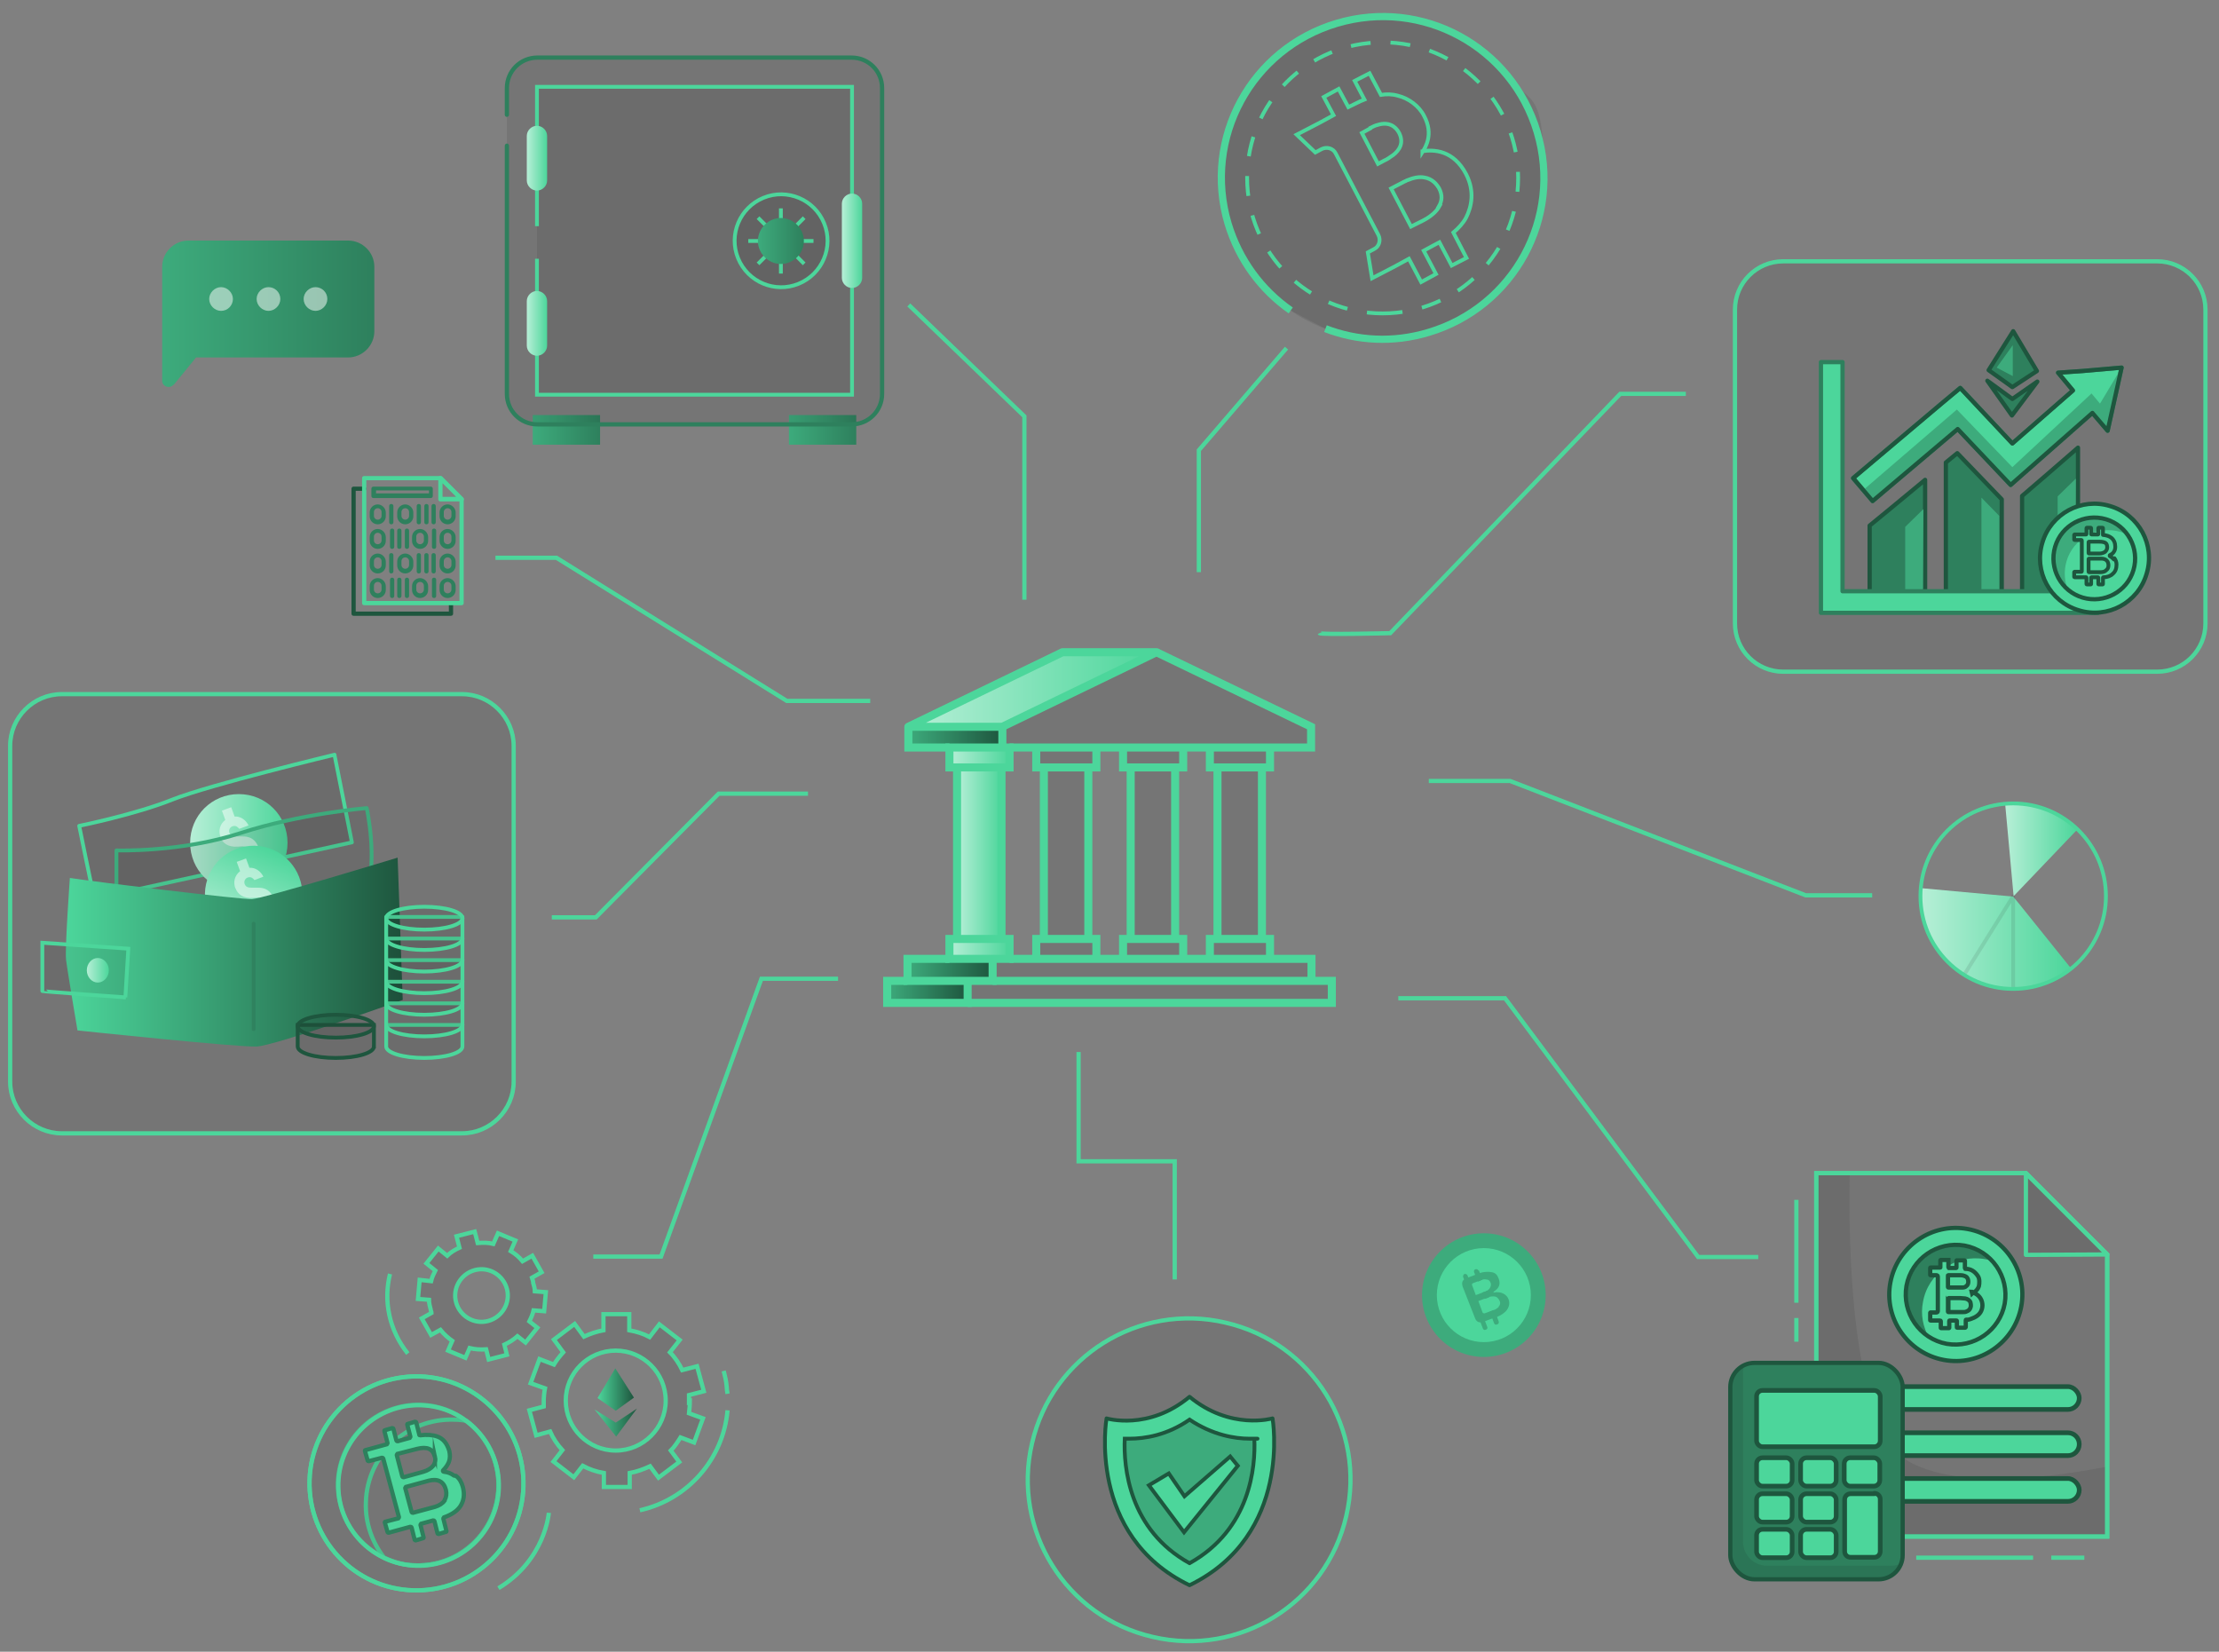 <?xml version="1.0" encoding="UTF-8"?>
<svg id="Warstwa_1" xmlns="http://www.w3.org/2000/svg" xmlns:xlink="http://www.w3.org/1999/xlink" version="1.1" viewBox="0 0 524 390">
  <rect x="0" y="0" width="524" height="390" fill="#808080" stroke="none"/>
  <!-- Generator: Adobe Illustrator 29.7.1, SVG Export Plug-In . SVG Version: 2.1.1 Build 8)  -->
  <defs>
    <style>
      .st0, .st1, .st2, .st3, .st4, .st5, .st6, .st7, .st8, .st9, .st10, .st11 {
        stroke-linejoin: round;
      }

      .st0, .st1, .st12, .st13, .st4, .st14, .st15, .st8, .st10, .st16, .st17 {
        fill: none;
      }

      .st0, .st2, .st3, .st13, .st7, .st18, .st19, .st20, .st21 {
        stroke: #1e563e;
      }

      .st0, .st22, .st13, .st6, .st15, .st7, .st10, .st11, .st18, .st23 {
        stroke-width: 1px;
      }

      .st1 {
        stroke: #00394c;
        stroke-width: .4px;
      }

      .st1, .st4, .st5, .st6, .st8, .st9, .st10 {
        stroke-linecap: round;
      }

      .st2, .st3, .st22, .st24, .st11, .st18, .st19 {
        fill: #4cd69b;
      }

      .st2, .st19, .st21 {
        stroke-width: .9px;
      }

      .st25, .st26, .st8, .st17 {
        fill-rule: evenodd;
      }

      .st25, .st5, .st6, .st27, .st9, .st20, .st28, .st23, .st29 {
        fill-opacity: .1;
      }

      .st25, .st5, .st6, .st27, .st9, .st20, .st28, .st23, .st29, .st30 {
        fill: #1d1d1d;
      }

      .st3 {
        stroke-width: 1.1px;
      }

      .st26 {
        fill: url(#Gradient_bez_nazwy_538);
      }

      .st22, .st12, .st13, .st14, .st15, .st18, .st19, .st16, .st20, .st21, .st17, .st28, .st23, .st29 {
        stroke-miterlimit: 10;
      }

      .st22, .st10, .st11 {
        stroke: #2e805d;
      }

      .st12, .st14, .st5, .st6, .st15, .st8, .st16, .st17, .st28, .st23, .st29 {
        stroke: #4cd69b;
      }

      .st12, .st8, .st17 {
        stroke-width: 1.9px;
      }

      .st4 {
        stroke: #1d1d1d;
        stroke-opacity: .1;
      }

      .st4, .st14, .st5, .st9, .st16, .st20, .st29 {
        stroke-width: .9px;
      }

      .st31, .st7 {
        fill: #2e805d;
      }

      .st9 {
        stroke: #3dab7c;
      }

      .st32, .st21 {
        fill: #3dab7c;
      }

      .st16 {
        stroke-dasharray: 4.7 4.7;
      }

      .st33 {
        fill: url(#Gradient_bez_nazwy_5310);
      }

      .st34 {
        fill: url(#Gradient_bez_nazwy_5311);
      }

      .st35 {
        fill: url(#Gradient_bez_nazwy_59);
      }

      .st36 {
        fill: url(#Gradient_bez_nazwy_53);
      }

      .st37 {
        fill: url(#Gradient_bez_nazwy_45);
      }

      .st38 {
        fill: url(#Gradient_bez_nazwy_63);
      }

      .st28 {
        stroke-width: 1.7px;
      }

      .st39 {
        fill: url(#Gradient_bez_nazwy_632);
      }

      .st40 {
        fill: url(#Gradient_bez_nazwy_631);
      }

      .st41 {
        fill: url(#Gradient_bez_nazwy_531);
      }

      .st42 {
        fill: url(#Gradient_bez_nazwy_539);
      }

      .st43 {
        fill: url(#Gradient_bez_nazwy_536);
      }

      .st44 {
        fill: url(#Gradient_bez_nazwy_537);
      }

      .st45 {
        fill: url(#Gradient_bez_nazwy_534);
      }

      .st46 {
        fill: url(#Gradient_bez_nazwy_535);
      }

      .st47 {
        fill: url(#Gradient_bez_nazwy_532);
      }

      .st48 {
        fill: url(#Gradient_bez_nazwy_533);
      }

      .st49 {
        fill: url(#Gradient_bez_nazwy_591);
      }

      .st50 {
        fill: url(#Gradient_bez_nazwy_592);
      }

      .st51 {
        fill: url(#Gradient_bez_nazwy_593);
      }

      .st52 {
        fill: url(#Gradient_bez_nazwy_451);
      }

      .st53 {
        fill: url(#Gradient_bez_nazwy_452);
      }

      .st30 {
        opacity: .1;
      }

      .st54 {
        fill: #1e563e;
      }

      .st55 {
        fill: #fff;
        isolation: isolate;
        opacity: .5;
      }
    </style>
    <linearGradient id="Gradient_bez_nazwy_59" data-name="Gradient bez nazwy 59" x1="125.8" y1="287.2" x2="141.7" y2="287.2" gradientTransform="translate(0 388.7) scale(1 -1)" gradientUnits="userSpaceOnUse">
      <stop offset="0" stop-color="#3dab7c"/>
      <stop offset="1" stop-color="#2e805d"/>
    </linearGradient>
    <linearGradient id="Gradient_bez_nazwy_591" data-name="Gradient bez nazwy 59" x1="186.3" x2="202.2" xlink:href="#Gradient_bez_nazwy_59"/>
    <linearGradient id="Gradient_bez_nazwy_53" data-name="Gradient bez nazwy 53" x1="198.8" y1="331.8" x2="203.6" y2="331.8" gradientTransform="translate(0 388.7) scale(1 -1)" gradientUnits="userSpaceOnUse">
      <stop offset="0" stop-color="#b7efd7"/>
      <stop offset="1" stop-color="#4cd69b"/>
    </linearGradient>
    <linearGradient id="Gradient_bez_nazwy_531" data-name="Gradient bez nazwy 53" x1="124.4" y1="351.3" x2="129.2" y2="351.3" xlink:href="#Gradient_bez_nazwy_53"/>
    <linearGradient id="Gradient_bez_nazwy_532" data-name="Gradient bez nazwy 53" x1="124.4" y1="312.3" x2="129.2" y2="312.3" xlink:href="#Gradient_bez_nazwy_53"/>
    <linearGradient id="Gradient_bez_nazwy_592" data-name="Gradient bez nazwy 59" x1="179" y1="331.8" x2="189.9" y2="331.8" xlink:href="#Gradient_bez_nazwy_59"/>
    <linearGradient id="Gradient_bez_nazwy_593" data-name="Gradient bez nazwy 59" x1="38.3" y1="314.6" x2="88.3" y2="314.6" xlink:href="#Gradient_bez_nazwy_59"/>
    <linearGradient id="Gradient_bez_nazwy_533" data-name="Gradient bez nazwy 53" x1="453.5" y1="167.1" x2="489.1" y2="167.1" xlink:href="#Gradient_bez_nazwy_53"/>
    <linearGradient id="Gradient_bez_nazwy_534" data-name="Gradient bez nazwy 53" x1="473.5" y1="188" x2="490.5" y2="188" xlink:href="#Gradient_bez_nazwy_53"/>
    <linearGradient id="Gradient_bez_nazwy_535" data-name="Gradient bez nazwy 53" x1="44.9" y1="189.6" x2="67.8" y2="189.6" xlink:href="#Gradient_bez_nazwy_53"/>
    <linearGradient id="Gradient_bez_nazwy_536" data-name="Gradient bez nazwy 53" x1="55.2" y1="167.1" x2="64.6" y2="188" xlink:href="#Gradient_bez_nazwy_53"/>
    <linearGradient id="Gradient_bez_nazwy_45" data-name="Gradient bez nazwy 45" x1="15.6" y1="163.8" x2="95.1" y2="163.8" gradientTransform="translate(0 388.7) scale(1 -1)" gradientUnits="userSpaceOnUse">
      <stop offset="0" stop-color="#4cd69b"/>
      <stop offset="1" stop-color="#1e563e"/>
    </linearGradient>
    <linearGradient id="Gradient_bez_nazwy_537" data-name="Gradient bez nazwy 53" x1="20.4" y1="159.6" x2="25.7" y2="159.6" xlink:href="#Gradient_bez_nazwy_53"/>
    <linearGradient id="Gradient_bez_nazwy_63" data-name="Gradient bez nazwy 63" x1="209.5" y1="234.2" x2="228.5" y2="234.2" gradientUnits="userSpaceOnUse">
      <stop offset="0" stop-color="#3dab7c"/>
      <stop offset="1" stop-color="#1e563e"/>
    </linearGradient>
    <linearGradient id="Gradient_bez_nazwy_631" data-name="Gradient bez nazwy 63" x1="214.3" y1="229" x2="234.4" y2="229" xlink:href="#Gradient_bez_nazwy_63"/>
    <linearGradient id="Gradient_bez_nazwy_538" data-name="Gradient bez nazwy 53" x1="214.5" y1="162.8" x2="273.1" y2="162.8" gradientTransform="matrix(1,0,0,1,0,0)" xlink:href="#Gradient_bez_nazwy_53"/>
    <linearGradient id="Gradient_bez_nazwy_539" data-name="Gradient bez nazwy 53" x1="226" y1="201.4" x2="236.5" y2="201.4" gradientTransform="matrix(1,0,0,1,0,0)" xlink:href="#Gradient_bez_nazwy_53"/>
    <linearGradient id="Gradient_bez_nazwy_632" data-name="Gradient bez nazwy 63" x1="214.5" y1="174" x2="236.7" y2="174" xlink:href="#Gradient_bez_nazwy_63"/>
    <linearGradient id="Gradient_bez_nazwy_5310" data-name="Gradient bez nazwy 53" x1="224.2" y1="178.8" x2="238.4" y2="178.8" gradientTransform="matrix(1,0,0,1,0,0)" xlink:href="#Gradient_bez_nazwy_53"/>
    <linearGradient id="Gradient_bez_nazwy_5311" data-name="Gradient bez nazwy 53" x1="224.2" y1="224" x2="238.4" y2="224" gradientTransform="matrix(1,0,0,1,0,0)" xlink:href="#Gradient_bez_nazwy_53"/>
    <linearGradient id="Gradient_bez_nazwy_451" data-name="Gradient bez nazwy 45" x1="141.1" y1="328.1" x2="149.7" y2="328.1" gradientTransform="matrix(1,0,0,1,0,0)" xlink:href="#Gradient_bez_nazwy_45"/>
    <linearGradient id="Gradient_bez_nazwy_452" data-name="Gradient bez nazwy 45" x1="140.4" y1="335.9" x2="150.4" y2="335.9" gradientTransform="matrix(1,0,0,1,0,0)" xlink:href="#Gradient_bez_nazwy_45"/>
  </defs>
  <path class="st27" d="M349.6,11.7c-6.4-4.9-14.4-7.8-23.1-7.8-21,0-38.1,17-38.1,38.1s17,38.1,38.1,38.1,38.1-17,38.1-38.1-3.1-17.3-8.4-23.8"/>
  <path class="st28" d="M313,77.6c7.5,2.9,16,3.4,24.3.9,20.2-6,31.7-27.1,25.7-47.3-6-20.2-27.1-31.7-47.3-25.7s-31.7,27.1-25.7,47.3c2.6,8.6,7.9,15.7,14.8,20.5"/>
  <path class="st14" d="M335.9,35.9c.7-1.1,2.7-4.2.4-8.5-1.2-2.4-3.7-4.2-6.2-4.8-1.4-.4-2.7-.4-4-.2l-2.7-5.1-3.5,1.8,2.3,4.4c-1.3.5-2.5,1.2-3.8,1.8l-2.3-4.3-3.5,1.9,2.3,4.3-3.3,1.8-5.4,2.8,4.4,4.2,1.5-.8c1.2-.6,2.7-.2,3.3,1l10.1,19.3c.6,1.2.2,2.7-1,3.3l-1.5.8,1,6.1,5.4-2.8,3.3-1.8,2.9,5.5,3.5-1.9-2.9-5.5,2.2-1.2c.4-.2.9-.5,1.5-.8l2.9,5.5,3.5-1.8-3.1-6c1.2-1,2.3-2.2,3-3.5,1.3-2.6,2.1-6.2,0-10.3-3-5.7-7.6-5.8-10.3-5.4h0ZM323.6,30.2c.6-.3,1.2-.6,1.7-.7,2.5-.8,4.2.2,5.1,1.9,1.2,2.4,0,4.1-1.4,5.2-.8.6-1.6,1.1-2.1,1.3l-1.5.8-3.8-7.3,2-1.1h0ZM339.9,48.7c-.7,1.3-2,2.3-3,2.9-.5.3-.9.5-1.1.6l-2.6,1.3-4.7-9,2.7-1.4c.3-.2.7-.3,1-.5,1.7-.7,3-.9,4.1-.7,2,.3,3,1.7,3.5,2.5.9,1.7.7,3.1,0,4.3h0Z"/>
  <path class="st16" d="M326.5,74c17.7,0,32-14.3,32-32s-14.3-32-32-32-32,14.3-32,32,14.3,32,32,32Z"/>
  <path class="st35" d="M141.7,98h-15.9v7h15.9v-7Z"/>
  <path class="st49" d="M202.2,98h-15.9v7h15.9v-7Z"/>
  <path class="st27" d="M119.7,27.1v-6.3c0-4,3.2-7.2,7.2-7.2h74.2c4,0,7.2,3.2,7.2,7.2v72.2c0,4-3.2,7.2-7.2,7.2h-74.2c-4,0-7.2-3.2-7.2-7.2v-58.6"/>
  <path class="st10" d="M119.7,27.1v-6.3c0-4,3.2-7.2,7.2-7.2h74.2c4,0,7.2,3.2,7.2,7.2v72.2c0,4-3.2,7.2-7.2,7.2h-74.2c-4,0-7.2-3.2-7.2-7.2v-58.6"/>
  <path class="st27" d="M126.8,53.4V20.5h74.4v72.7h-74.4v-32.1"/>
  <path class="st14" d="M126.8,53.4V20.5h74.4v72.7h-74.4v-32.1"/>
  <path class="st36" d="M201.2,68c-1.3,0-2.4-1.1-2.4-2.4v-17.5c0-1.3,1.1-2.4,2.4-2.4s2.4,1.1,2.4,2.4v17.5c0,1.3-1.1,2.4-2.4,2.4Z"/>
  <path class="st41" d="M126.8,45c-1.3,0-2.4-1.1-2.4-2.4v-10.5c0-1.3,1.1-2.4,2.4-2.4s2.4,1.1,2.4,2.4v10.5c0,1.3-1.1,2.4-2.4,2.4Z"/>
  <path class="st47" d="M126.8,84c-1.3,0-2.4-1.1-2.4-2.4v-10.5c0-1.3,1.1-2.4,2.4-2.4s2.4,1.1,2.4,2.4v10.5c0,1.3-1.1,2.4-2.4,2.4Z"/>
  <path class="st5" d="M188.6,67c5.6-2.3,8.3-8.7,6-14.3-2.3-5.6-8.7-8.3-14.3-6-5.6,2.3-8.3,8.7-6,14.3,2.3,5.6,8.7,8.3,14.3,6Z"/>
  <path class="st14" d="M184.4,49.2v15.4"/>
  <path class="st14" d="M192.1,56.9h-15.4"/>
  <path class="st14" d="M189.9,51.4l-10.9,10.9"/>
  <path class="st14" d="M179,51.4l10.9,10.9"/>
  <path class="st50" d="M186.7,61.8c2.7-1.3,3.9-4.5,2.6-7.2-1.3-2.7-4.5-3.9-7.2-2.6-2.7,1.3-3.9,4.5-2.6,7.2,1.3,2.7,4.5,3.9,7.2,2.6Z"/>
  <path class="st23" d="M317.9,358c4.8-20.5-8-41-28.5-45.7-20.5-4.8-41,8-45.7,28.5-4.8,20.5,8,41,28.5,45.7,20.5,4.8,41-8,45.7-28.5Z"/>
  <path class="st23" d="M109.1,267.6c6.7,0,12.2-5.5,12.2-12.2v-79.3c0-6.7-5.5-12.2-12.2-12.2H14.6c-6.7,0-12.2,5.5-12.2,12.2v79.3c0,6.7,5.5,12.2,12.2,12.2h94.5Z"/>
  <path class="st23" d="M509.4,158.6c6.3,0,11.4-5.1,11.4-11.4v-74.1c0-6.3-5.1-11.4-11.4-11.4h-88.3c-6.3,0-11.4,5.1-11.4,11.4v74.1c0,6.3,5.1,11.4,11.4,11.4h88.3Z"/>
  <path class="st51" d="M41,90.9l5.3-6.5h35.9c3.4,0,6.2-2.8,6.2-6.2v-15.2c0-3.4-2.8-6.2-6.2-6.2h-37.7c-3.4,0-6.2,2.8-6.2,6.2v26.9c0,1.4,1.8,2,2.7.9h0Z"/>
  <path class="st55" d="M52.2,73.4c1.6,0,2.8-1.3,2.8-2.8s-1.3-2.8-2.8-2.8-2.8,1.3-2.8,2.8,1.3,2.8,2.8,2.8Z"/>
  <path class="st55" d="M66.2,70.6c0-1.6-1.3-2.8-2.8-2.8s-2.8,1.3-2.8,2.8,1.3,2.8,2.8,2.8,2.8-1.3,2.8-2.8Z"/>
  <path class="st55" d="M77.3,70.6c0-1.6-1.3-2.8-2.8-2.8s-2.8,1.3-2.8,2.8,1.3,2.8,2.8,2.8,2.8-1.3,2.8-2.8Z"/>
  <path class="st15" d="M241.9,141.6v-43.3l-27.3-26.3"/>
  <path class="st15" d="M283.1,135.1v-28.8l20.7-24.1"/>
  <path class="st15" d="M311.6,149.5c.2.4,16.7,0,16.7,0l54.3-56.5h15.5"/>
  <path class="st15" d="M337.4,184.4h19.2l69.8,27h15.7"/>
  <path class="st15" d="M330.2,235.7h25.2l45.6,61.1h14.2"/>
  <path class="st15" d="M254.7,248.4v25.8h22.7v27.9"/>
  <path class="st15" d="M197.9,231.1h-18.1l-23.7,65.6h-16"/>
  <path class="st15" d="M130.3,216.6h10.4l29-29.2h21.1"/>
  <path class="st15" d="M117,131.7h14.4l54.4,33.8h19.7"/>
  <path class="st48" d="M489.1,228.7c-4.7-5.8-13.3-16.6-13.7-17h0s0,0,0,0l-21.8-2c-.7,7.5,2.5,15.1,9,19.8,8.2,5.9,19,5.3,26.5-.7h0Z"/>
  <path class="st4" d="M463.8,230.2l11.6-18.6v21.9"/>
  <path class="st45" d="M473.5,189.8l2,21.8,15.1-15.8c-4.4-4.2-10.5-6.6-17.1-6Z"/>
  <path class="st14" d="M497.3,211.6c0-12.1-9.8-21.9-21.9-21.9s-21.9,9.8-21.9,21.9,9.8,21.9,21.9,21.9,21.9-9.8,21.9-21.9Z"/>
  <path class="st5" d="M79,178.2s-29.5,7.1-38.3,10.6c-8.7,3.5-22,6.2-22,6.2,0,0,2.9,14.3,3.6,17.2l60.8-13.3-4.1-20.6h0Z"/>
  <path class="st46" d="M56.4,210.5c6.3,0,11.5-5.1,11.5-11.5s-5.1-11.5-11.5-11.5-11.5,5.1-11.5,11.5,5.1,11.5,11.5,11.5Z"/>
  <path class="st55" d="M52,197.6c.5,1.4,1.8,2.5,4.2,2.3,1.2-.1,2.1-.2,2.5.9.4,1-.3,1.8-1,2.1-.5.2-1.6.2-2.1-.9l-2.3.9v.2c.2.4,1.2,2.5,4.2,2.2l.9,2.3,2.2-.8-.9-2.3c1.2-.9,2-2.5,1.3-4.5-1-2.7-3.3-2.5-4-2.5-1.7,0-2.4.1-2.8-.8-.3-.7.1-1.4.7-1.6.9-.3,1.3.3,1.6.6l2.2-.8c-.7-1.4-2-2.2-3.3-2.1l-.8-2.2-2.2.8.8,2.2c-1.3,1-1.7,2.6-1.1,4.1h0Z"/>
  <path class="st9" d="M86.6,210.6c2.6-8,0-19.8,0-19.8,0,0-15.7,1.3-29.8,5.9-14.1,4.6-29.3,4.1-29.3,4.1v13.3s56.4,4.5,59-3.6h0Z"/>
  <path class="st43" d="M70.4,215.9c2.6-5.8,0-12.6-5.8-15.2-5.8-2.6-12.6,0-15.2,5.8s0,12.6,5.8,15.2c5.8,2.6,12.6,0,15.2-5.8Z"/>
  <path class="st55" d="M55.6,209.7c.5,1.4,1.8,2.5,4.2,2.3,1.2-.1,2.1-.2,2.5.9.4,1-.3,1.8-1,2.1-.5.2-1.6.2-2.1-.9l-2.3.9v.2c.2.4,1.2,2.5,4.2,2.2l.9,2.3,2.2-.8-.9-2.3c1.2-.9,2-2.5,1.3-4.5-1-2.7-3.3-2.5-4-2.5-1.7,0-2.4.1-2.8-.8-.3-.7.1-1.4.7-1.6.9-.3,1.3.3,1.6.6l2.1-.8c-.7-1.4-2-2.2-3.3-2.1l-.8-2.2-2.2.8.8,2.2c-1.3,1-1.7,2.6-1.1,4.1h0Z"/>
  <path class="st37" d="M60.6,247.1c4.5-.2,34.5-11,34.5-11l-1.2-33.6s-31.8,9.7-34.4,9.8c-2.5.1-36.5-4-43-5,0,0-1.2,16.7-.9,19.3.3,2.6,2.7,16.7,2.7,16.7,0,0,37.8,4,42.3,3.8h0Z"/>
  <path class="st4" d="M59.9,218.1v24.9"/>
  <path class="st29" d="M29.6,235.5l.7-11.5-20.3-1.4s0,11.3,0,11.4c0,.1,19.7,1.5,19.7,1.5Z"/>
  <path class="st44" d="M25.7,229.1c0-1.6-1.2-2.9-2.6-2.9s-2.6,1.3-2.6,2.9,1.2,2.9,2.6,2.9,2.6-1.3,2.6-2.9Z"/>
  <path class="st20" d="M88.3,247.1v-5.1h-18v4.8c0,.1,0,.2,0,.3,0,1.5,4,2.7,9,2.7s9-1.2,9-2.7Z"/>
  <path class="st20" d="M88.3,242.3c0-1.5-4-2.7-9-2.7s-9,1.2-9,2.7,4,2.7,9,2.7,9-1.2,9-2.7Z"/>
  <path class="st5" d="M109.2,247.1v-5.1h-18v4.8c0,.1,0,.2,0,.3,0,1.5,4,2.7,9,2.7s9-1.2,9-2.7Z"/>
  <path class="st5" d="M109.2,242v-5.1h-18v4.8c0,.1,0,.2,0,.3,0,1.5,4,2.7,9,2.7s9-1.2,9-2.7Z"/>
  <path class="st5" d="M109.2,236.9v-5.1h-18v4.8c0,.1,0,.2,0,.3,0,1.5,4,2.7,9,2.7s9-1.2,9-2.7Z"/>
  <path class="st5" d="M109.2,231.8v-5.1h-18v4.8c0,.1,0,.2,0,.3,0,1.5,4,2.7,9,2.7s9-1.2,9-2.7Z"/>
  <path class="st5" d="M109.2,226.7v-5.1h-18v4.8c0,.1,0,.2,0,.3,0,1.5,4,2.7,9,2.7s9-1.2,9-2.7Z"/>
  <path class="st5" d="M109.2,221.6v-5.1h-18v4.8c0,.1,0,.2,0,.3,0,1.5,4,2.7,9,2.7s9-1.2,9-2.7Z"/>
  <path class="st5" d="M100.2,219.5c5,0,9-1.2,9-2.7s-4-2.7-9-2.7-9,1.2-9,2.7,4,2.7,9,2.7Z"/>
  <g>
    <rect class="st27" x="234.4" y="226.4" width="75.4" height="5.2"/>
    <rect class="st38" x="209.5" y="231.6" width="19" height="5.2"/>
    <rect class="st27" x="228.5" y="231.6" width="86" height="5.2"/>
    <rect class="st40" x="214.3" y="226.4" width="20.1" height="5.2"/>
    <polygon class="st25" points="236.7 176.5 309.6 176.5 309.6 171.6 273.1 154 236.7 171.6 236.7 176.5"/>
    <line class="st1" x1="214.5" y1="171.6" x2="236.7" y2="171.6"/>
    <polygon class="st26" points="236.7 171.6 214.5 171.6 250.9 154 273.1 154 236.7 171.6"/>
    <rect class="st27" x="287.5" y="181.2" width="10.5" height="40.5"/>
    <rect class="st27" x="246.5" y="181.2" width="10.5" height="40.5"/>
    <rect class="st42" x="226" y="181.2" width="10.5" height="40.5"/>
    <rect class="st27" x="285.7" y="176.5" width="14.2" height="4.7"/>
    <rect class="st27" x="244.7" y="176.5" width="14.2" height="4.7"/>
    <rect class="st27" x="285.7" y="221.7" width="14.2" height="4.7"/>
    <rect class="st27" x="244.7" y="221.7" width="14.2" height="4.7"/>
    <rect class="st27" x="267" y="181.2" width="10.5" height="40.5"/>
    <rect class="st27" x="265.2" y="176.5" width="14.2" height="4.7"/>
    <rect class="st27" x="265.2" y="221.7" width="14.2" height="4.7"/>
    <rect class="st39" x="214.5" y="171.6" width="22.2" height="4.8"/>
    <polygon class="st8" points="236.7 171.6 214.5 171.6 250.9 154 273.1 154 236.7 171.6"/>
    <rect class="st33" x="224.2" y="176.5" width="14.2" height="4.7"/>
    <path class="st17" d="M226,181.2v40.5M236.5,221.7v-40.5"/>
    <rect class="st34" x="224.2" y="221.7" width="14.2" height="4.7"/>
    <polyline class="st17" points="234.4 226.4 234.4 231.6 214.3 231.6 214.3 226.4 224.2 226.4"/>
    <polyline class="st17" points="228.5 231.6 228.5 236.8 209.5 236.8 209.5 231.6 214.3 231.6"/>
    <line class="st12" x1="287.5" y1="181.2" x2="287.5" y2="221.7"/>
    <line class="st12" x1="298" y1="221.7" x2="298" y2="181.2"/>
    <line class="st12" x1="246.5" y1="181.2" x2="246.5" y2="221.7"/>
    <line class="st12" x1="257" y1="221.7" x2="257" y2="181.2"/>
    <polyline class="st17" points="299.9 176.5 299.9 181.2 285.7 181.2 285.7 176.5"/>
    <polyline class="st17" points="258.9 176.5 258.9 181.2 244.7 181.2 244.7 176.5"/>
    <polyline class="st17" points="285.7 226.4 285.7 221.7 299.9 221.7 299.9 226.4"/>
    <polyline class="st17" points="244.7 226.4 244.7 221.7 258.9 221.7 258.9 226.4"/>
    <line class="st12" x1="267" y1="181.2" x2="267" y2="221.7"/>
    <line class="st12" x1="277.5" y1="221.7" x2="277.5" y2="181.2"/>
    <polyline class="st17" points="279.4 176.5 279.4 181.2 265.2 181.2 265.2 176.5"/>
    <polyline class="st17" points="265.2 226.4 265.2 221.7 279.4 221.7 279.4 226.4"/>
    <polyline class="st17" points="238.4 226.4 309.7 226.4 309.7 231.6"/>
    <polyline class="st17" points="234.4 231.6 314.5 231.6 314.5 236.8 228.5 236.8"/>
    <polyline class="st17" points="238.4 176.5 309.6 176.5 309.6 171.6 273.1 154"/>
    <path class="st17" d="M236.7,171.6v4.8M224.2,176.5h-9.7v-4.8"/>
    <rect class="st12" x="224.2" y="221.7" width="14.2" height="4.7"/>
    <rect class="st12" x="224.2" y="176.5" width="14.2" height="4.7"/>
  </g>
  <g>
    <circle class="st32" cx="350.4" cy="305.8" r="14.6"/>
    <circle class="st24" cx="350.4" cy="305.8" r="11.1"/>
    <g>
      <path class="st32" d="M352.7,305c1.3-.8,1.7-1.8,1.2-3.1s-1.1-1.5-2.3-1.6c-.6,0-1.3,0-2.2.3-.2,0-.3.1-.5.2l-2.6,1c-1,.4-1.2,1-.9,2l2.9,7.4c.4,1,1,1.2,2,.9l2.9-1.1c0,0,.1,0,.2,0,1-.4,1.7-.9,2.2-1.4.8-.9,1-1.9.6-2.9s-1.7-1.9-3.5-1.5ZM347.6,303.4c0-.2,0-.3.2-.4l1.8-.7c.2,0,.3-.1.5-.2.3,0,.6-.1.8,0,.6,0,.9.3,1.1.8s0,1-.3,1.4c-.2.2-.4.4-.6.5-.2,0-.3.2-.5.2l-2.1.8-.9-2.4ZM353.9,308.6c-.2.2-.6.5-1,.7-.1,0-.2,0-.4.1l-1.9.7c-.2,0-.4,0-.5-.2l-1-2.7,2.1-.8c.2,0,.3-.1.5-.2.4-.1.7-.1,1-.1.7,0,1.1.4,1.4,1s.1,1.1-.2,1.4Z"/>
      <path class="st32" d="M348.4,300h0c.3,0,.6.3.6.6v13c0,.3-.2.5-.5.5h-.1c-.3,0-.5-.2-.5-.5v-13c0-.3.3-.6.6-.6Z" transform="translate(-87 145.6) rotate(-21)"/>
      <path class="st32" d="M349.2,299.9l.9,2.3c-.2,0-.3,0-.5.2l-.6.2-.9-2.2c-.1-.3,0-.6.3-.7h0c.3-.1.6,0,.7.3Z"/>
      <path class="st32" d="M351.1,304.7l.6,1.6c-.2,0-.3.1-.5.2l-.6.2-.6-1.5.6-.2c.2,0,.4-.2.5-.2Z"/>
      <path class="st32" d="M352.5,309.4c.1,0,.2,0,.4-.1l1,2.7c.1.3,0,.6-.3.7h-.1c-.3.2-.6,0-.7-.3l-1-2.7.8-.3Z"/>
    </g>
  </g>
  <g>
    <g>
      <path class="st54" d="M106.5,145.4h-23c-.3,0-.5-.2-.5-.5v-29.5c0-.3.2-.5.5-.5h2.5c.3,0,.5.2.5.5s-.2.5-.5.5h-2v28.5h22v-2c0-.3.2-.5.5-.5s.5.2.5.5v2.5c0,.3-.2.5-.5.5Z"/>
      <path class="st24" d="M109,142.9h-23c-.3,0-.5-.2-.5-.5v-29.5c0-.3.2-.5.5-.5h18c.3,0,.5.2.5.5s-.2.5-.5.5h-17.5v28.5h22v-24c0-.3.2-.5.5-.5s.5.2.5.5v24.5c0,.3-.2.5-.5.5Z"/>
      <path class="st24" d="M109,118.4h-5c-.3,0-.5-.2-.5-.5v-5c0-.2.1-.4.3-.5.2,0,.4,0,.6.1l5,5c.1.1.2.4.1.6s-.3.3-.5.3ZM104.5,117.3h3.2l-3.2-3.2v3.2Z"/>
    </g>
    <g>
      <g>
        <path class="st31" d="M89.2,123.8c-1.1,0-1.9-.9-1.9-1.9v-.9c0-1.1.9-1.9,1.9-1.9s1.9.9,1.9,1.9v.9c0,1.1-.9,1.9-1.9,1.9ZM89.2,120c-.5,0-.9.4-.9.9v.9c0,.5.4.9.9.9h0c.5,0,.9-.4.9-.9v-.9c0-.5-.4-.9-.9-.9Z"/>
        <path class="st31" d="M95.7,123.8c-1.1,0-1.9-.9-1.9-1.9v-.9c0-1.1.9-1.9,1.9-1.9s1.9.9,1.9,1.9v.9c0,1.1-.9,1.9-1.9,1.9ZM95.7,120c-.5,0-.9.4-.9.9v.9c0,.5.4.9.9.9s.9-.4.9-.9v-.9c0-.5-.4-.9-.9-.9Z"/>
        <path class="st31" d="M92.4,123.8c-.3,0-.5-.2-.5-.5v-3.8c0-.3.2-.5.5-.5s.5.2.5.5v3.8c0,.3-.2.5-.5.5Z"/>
        <path class="st31" d="M105.7,123.8c-1.1,0-1.9-.9-1.9-1.9v-.9c0-1.1.9-1.9,1.9-1.9s1.9.9,1.9,1.9v.9c0,1.1-.9,1.9-1.9,1.9ZM105.7,120c-.5,0-.9.4-.9.9v.9c0,.5.4.9.9.9s.9-.4.9-.9v-.9c0-.5-.4-.9-.9-.9Z"/>
        <path class="st31" d="M98.9,123.8c-.3,0-.5-.2-.5-.5v-3.8c0-.3.2-.5.5-.5s.5.2.5.5v3.8c0,.3-.2.5-.5.5Z"/>
        <path class="st31" d="M100.7,123.8c-.3,0-.5-.2-.5-.5v-3.8c0-.3.2-.5.5-.5s.5.2.5.5v3.8c0,.3-.2.5-.5.5Z"/>
        <path class="st31" d="M102.4,123.8c-.3,0-.5-.2-.5-.5v-3.8c0-.3.2-.5.5-.5s.5.2.5.5v3.8c0,.3-.2.5-.5.5Z"/>
      </g>
      <g>
        <path class="st31" d="M105.7,129.6c-1.1,0-1.9-.9-1.9-1.9v-.9c0-1.1.9-1.9,1.9-1.9s1.9.9,1.9,1.9v.9c0,1.1-.9,1.9-1.9,1.9ZM105.7,125.8c-.5,0-.9.4-.9.9v.9c0,.5.4.9.9.9s.9-.4.9-.9v-.9c0-.5-.4-.9-.9-.9Z"/>
        <path class="st31" d="M99.2,129.6c-1.1,0-1.9-.9-1.9-1.9v-.9c0-1.1.9-1.9,1.9-1.9s1.9.9,1.9,1.9v.9c0,1.1-.9,1.9-1.9,1.9ZM99.2,125.8c-.5,0-.9.4-.9.9v.9c0,.5.4.9.9.9s.9-.4.9-.9v-.9c0-.5-.4-.9-.9-.9Z"/>
        <path class="st31" d="M102.5,129.6c-.3,0-.5-.2-.5-.5v-3.8c0-.3.2-.5.5-.5s.5.2.5.5v3.8c0,.3-.2.5-.5.5Z"/>
        <path class="st31" d="M89.2,129.6h0c-1.1,0-1.9-.9-1.9-1.9v-.9c0-1.1.9-1.9,1.9-1.9s1.9.9,1.9,1.9v.9c0,1.1-.9,1.9-1.9,1.9ZM89.2,125.8c-.5,0-.9.4-.9.9v.9c0,.5.4.9.9.9s.9-.4.9-.9v-.9c0-.5-.4-.9-.9-.9Z"/>
        <path class="st31" d="M96.1,129.6c-.3,0-.5-.2-.5-.5v-3.8c0-.3.2-.5.5-.5s.5.2.5.5v3.8c0,.3-.2.5-.5.5Z"/>
        <path class="st31" d="M94.3,129.6c-.3,0-.5-.2-.5-.5v-3.8c0-.3.2-.5.5-.5s.5.2.5.5v3.8c0,.3-.2.5-.5.5Z"/>
        <path class="st31" d="M92.6,129.6c-.3,0-.5-.2-.5-.5v-3.8c0-.3.2-.5.5-.5s.5.2.5.5v3.8c0,.3-.2.5-.5.5Z"/>
      </g>
      <g>
        <path class="st31" d="M89.2,135.4c-1.1,0-1.9-.9-1.9-1.9v-.9c0-1.1.9-1.9,1.9-1.9s1.9.9,1.9,1.9v.9c0,1.1-.9,1.9-1.9,1.9ZM89.2,131.6c-.5,0-.9.4-.9.9v.9c0,.5.4.9.9.9h0c.5,0,.9-.4.9-.9v-.9c0-.5-.4-.9-.9-.9Z"/>
        <path class="st31" d="M95.7,135.4c-1.1,0-1.9-.9-1.9-1.9v-.9c0-1.1.9-1.9,1.9-1.9s1.9.9,1.9,1.9v.9c0,1.1-.9,1.9-1.9,1.9ZM95.7,131.6c-.5,0-.9.4-.9.9v.9c0,.5.4.9.9.9s.9-.4.9-.9v-.9c0-.5-.4-.9-.9-.9Z"/>
        <path class="st31" d="M92.4,135.4c-.3,0-.5-.2-.5-.5v-3.8c0-.3.2-.5.5-.5s.5.2.5.5v3.8c0,.3-.2.5-.5.5Z"/>
        <path class="st31" d="M105.7,135.4c-1.1,0-1.9-.9-1.9-1.9v-.9c0-1.1.9-1.9,1.9-1.9s1.9.9,1.9,1.9v.9c0,1.1-.9,1.9-1.9,1.9ZM105.7,131.6c-.5,0-.9.4-.9.9v.9c0,.5.4.9.9.9s.9-.4.9-.9v-.9c0-.5-.4-.9-.9-.9Z"/>
        <path class="st31" d="M98.9,135.4c-.3,0-.5-.2-.5-.5v-3.8c0-.3.2-.5.5-.5s.5.2.5.5v3.8c0,.3-.2.5-.5.5Z"/>
        <path class="st31" d="M100.7,135.4c-.3,0-.5-.2-.5-.5v-3.8c0-.3.2-.5.5-.5s.5.2.5.5v3.8c0,.3-.2.5-.5.5Z"/>
        <path class="st31" d="M102.4,135.4c-.3,0-.5-.2-.5-.5v-3.8c0-.3.2-.5.5-.5s.5.2.5.5v3.8c0,.3-.2.5-.5.5Z"/>
      </g>
      <g>
        <path class="st31" d="M105.7,141.2c-1.1,0-1.9-.9-1.9-1.9v-.9c0-1.1.9-1.9,1.9-1.9s1.9.9,1.9,1.9v.9c0,1.1-.9,1.9-1.9,1.9ZM105.7,137.4c-.5,0-.9.4-.9.9v.9c0,.5.4.9.9.9s.9-.4.9-.9v-.9c0-.5-.4-.9-.9-.9Z"/>
        <path class="st31" d="M99.2,141.2c-1.1,0-1.9-.9-1.9-1.9v-.9c0-1.1.9-1.9,1.9-1.9s1.9.9,1.9,1.9v.9c0,1.1-.9,1.9-1.9,1.9ZM99.2,137.4c-.5,0-.9.4-.9.9v.9c0,.5.4.9.9.9s.9-.4.9-.9v-.9c0-.5-.4-.9-.9-.9Z"/>
        <path class="st31" d="M102.5,141.2c-.3,0-.5-.2-.5-.5v-3.8c0-.3.2-.5.5-.5s.5.2.5.5v3.8c0,.3-.2.5-.5.5Z"/>
        <path class="st31" d="M89.2,141.2h0c-1.1,0-1.9-.9-1.9-1.9v-.9c0-1.1.9-1.9,1.9-1.9s1.9.9,1.9,1.9v.9c0,1.1-.9,1.9-1.9,1.9ZM89.2,137.4c-.5,0-.9.4-.9.9v.9c0,.5.4.9.9.9s.9-.4.9-.9v-.9c0-.5-.4-.9-.9-.9Z"/>
        <path class="st31" d="M96.1,141.2c-.3,0-.5-.2-.5-.5v-3.8c0-.3.2-.5.5-.5s.5.2.5.5v3.8c0,.3-.2.5-.5.5Z"/>
        <path class="st31" d="M94.3,141.2c-.3,0-.5-.2-.5-.5v-3.8c0-.3.2-.5.5-.5s.5.2.5.5v3.8c0,.3-.2.5-.5.5Z"/>
        <path class="st31" d="M92.6,141.2c-.3,0-.5-.2-.5-.5v-3.8c0-.3.2-.5.5-.5s.5.2.5.5v3.8c0,.3-.2.5-.5.5Z"/>
      </g>
    </g>
    <path class="st31" d="M101.7,117.6h-13.5c-.3,0-.5-.2-.5-.5v-1.7c0-.3.2-.5.5-.5h13.5c.3,0,.5.2.5.5v1.7c0,.3-.2.5-.5.5ZM88.8,116.5h12.5v-.7h-12.5v.7Z"/>
  </g>
  <g>
    <g>
      <g>
        <polygon class="st23" points="478.4 277 428.9 277 428.9 362.8 497.6 362.8 497.6 296.2 478.4 277"/>
        <path class="st27" d="M497.6,346.3v16.4h-68.7v-85.7h7.9c-.3,14.8-.2,61.1,14.7,68.5,12.2,6.2,33.8,3.2,46.1.8Z"/>
        <polygon class="st15" points="478.4 277 428.9 277 428.9 362.8 497.6 362.8 497.6 296.2 478.4 277"/>
        <rect class="st3" x="435.7" y="327.4" width="55.3" height="5.4" rx="2.7" ry="2.7"/>
        <path class="st3" d="M488.3,343.7h-49.9c-1.5,0-2.7-1.2-2.7-2.7h0c0-1.5,1.2-2.7,2.7-2.7h49.9c1.5,0,2.7,1.2,2.7,2.7h0c0,1.5-1.2,2.7-2.7,2.7Z"/>
        <rect class="st3" x="435.7" y="349.1" width="55.3" height="5.4" rx="2.7" ry="2.7"/>
      </g>
      <g>
        <g>
          <g>
            <path class="st24" d="M477.3,308.5c-1.6,8.5-9.8,14.2-18.3,12.6-8.5-1.6-14.2-9.8-12.6-18.3,1.6-8.5,9.8-14.2,18.3-12.6,8.5,1.6,14.2,9.8,12.6,18.3Z"/>
            <path class="st31" d="M473.6,308.1c-1.2,6.4-7.3,10.7-13.7,9.5-1.6-.3-3.1-.9-4.4-1.8-3.8-2.5-5.9-7.2-5-11.9,1.2-6.4,7.3-10.6,13.7-9.5,2.5.5,4.7,1.7,6.3,3.4,2.6,2.6,3.9,6.4,3.1,10.3Z"/>
            <path class="st24" d="M473.6,308.1c-1.2,6.4-7.3,10.7-13.7,9.5-1.6-.3-3.1-.9-4.4-1.8-1.4-2.5-2-5.4-1.4-8.4,1.2-6.8,7.8-11.3,14.6-10.1.7.1,1.3.3,1.9.5,2.6,2.6,3.9,6.4,3.1,10.3Z"/>
          </g>
          <path class="st13" d="M477.3,308.5c-1.6,8.5-9.8,14.2-18.3,12.6-8.5-1.6-14.2-9.8-12.6-18.3,1.6-8.5,9.8-14.2,18.3-12.6,8.5,1.6,14.2,9.8,12.6,18.3Z"/>
          <path class="st13" d="M473.4,307.8c-1.2,6.4-7.3,10.6-13.7,9.5-6.4-1.2-10.6-7.3-9.5-13.7,1.2-6.4,7.3-10.6,13.7-9.5,6.4,1.2,10.6,7.3,9.5,13.7Z"/>
        </g>
        <path class="st18" d="M465.6,305c.2,0,.3.1.4.2.9.4,1.5.9,1.9,1.8.2.5.3,1.1.2,1.7-.2,1.2-.9,1.9-1.9,2.4-.5.2-.9.4-1.4.5-.2,0-.4,0-.5,0,0,0-.1,0-.1.1,0,.5,0,1.1,0,1.6q0,.2-.2.2c-.4,0-1.4,0-1.7,0-.2,0-.2,0-.2-.1,0-.5,0-1,0-1.5,0,0,0-.1-.1-.1-.3,0-1.3,0-1.6,0,0,0-.1,0-.1.1,0,.5,0,1,0,1.5,0,.2,0,.2-.2.2-.4,0-1.3,0-1.7,0-.1,0-.1,0-.1-.1,0-.5,0-1,0-1.5q0-.2-.2-.2c-.9,0-1.3,0-2.2,0-.1,0-.1,0-.1-.1,0-.6,0-1.1,0-1.7,0-.1,0-.1.1-.1.4,0,.8,0,1.3,0,.3,0,.4-.1.4-.4,0-.5,0-.9,0-1.4,0-1.9,0-3.9,0-5.8,0-.3,0-.5,0-.8,0-.3-.1-.4-.4-.4-.4,0-.8,0-1.3,0-.1,0-.1,0-.1-.1,0-.5,0-1.1,0-1.6,0-.1,0-.1.1-.1.9,0,1.3,0,2.2,0,.1,0,.1,0,.1-.1,0-.5,0-1.1,0-1.6,0,0,0-.1.1-.1.4,0,1.4,0,1.8,0,0,0,0,0,0,.1,0,.5,0,1.1,0,1.6,0,.2,0,.2.2.2.3,0,1.3,0,1.6,0,0,0,.1,0,.1-.1,0-.5,0-1.1,0-1.6,0-.1,0-.1.1-.1.4,0,1.4,0,1.8,0,0,0,.1,0,.1.1,0,.6,0,1.1,0,1.7,0,.2,0,.2.2.2,1.2,0,2.1.6,2.8,1.6.3.4.4.9.4,1.3,0,.4,0,.8-.1,1.2-.2.6-.6,1.1-1.2,1.5-.1,0-.3.1-.4.2ZM460,308c0,.6,0,1.1,0,1.7,0,0,0,.1.1.1.7,0,2.8,0,3.5,0,.2,0,.5,0,.7-.1.6-.2,1-.6,1.1-1.3,0-.3,0-.6-.1-.9-.2-.5-.7-.8-1.2-.9-.4,0-.8-.1-1.2-.1-.5,0-2.3,0-2.7,0-.1,0-.1,0-.1.1,0,.5,0,1.1,0,1.6ZM460,302.5c0,.5,0,.9,0,1.4,0,0,0,.1.1.1.4,0,2.1,0,2.5,0,.3,0,.6,0,.9,0,.3,0,.6-.1.8-.3.3-.2.5-.6.5-1,0-.5-.1-1-.6-1.3-.4-.2-.8-.3-1.2-.3-.5,0-2.4,0-2.9,0-.1,0-.1,0-.1.1,0,.5,0,.9,0,1.4Z"/>
      </g>
      <polygon class="st6" points="478.4 277 478.4 296.3 497.6 296.2 478.4 277"/>
    </g>
    <g>
      <rect class="st31" x="408.6" y="321.8" width="40.7" height="51.1" rx="5.7" ry="5.7"/>
      <path class="st27" d="M448.9,369.3c-.8,2.1-2.9,3.6-5.3,3.6h-29.3c-3.1,0-5.7-2.5-5.7-5.7v-39.8c0-2.3,1.4-4.3,3.4-5.2-.3.6-.4,1.3-.4,2v39.8c0,3.1,2.5,5.7,5.7,5.7h29.3c.8,0,1.6-.2,2.3-.5Z"/>
      <rect class="st3" x="414.8" y="328.3" width="29.2" height="13.3" rx="1.4" ry="1.4"/>
      <rect class="st3" x="414.8" y="344.2" width="8.4" height="6.7" rx="1.4" ry="1.4"/>
      <rect class="st3" x="414.8" y="352.7" width="8.4" height="6.7" rx="1.4" ry="1.4"/>
      <rect class="st3" x="414.8" y="361.1" width="8.4" height="6.7" rx="1.4" ry="1.4"/>
      <rect class="st3" x="425.2" y="344.2" width="8.4" height="6.7" rx="1.4" ry="1.4"/>
      <rect class="st3" x="425.2" y="352.7" width="8.4" height="6.7" rx="1.4" ry="1.4"/>
      <rect class="st3" x="425.2" y="361.1" width="8.4" height="6.7" rx="1.4" ry="1.4"/>
      <rect class="st3" x="435.5" y="344.2" width="8.4" height="6.7" rx="1.4" ry="1.4"/>
      <path class="st3" d="M442.6,352.7h-5.6c-.8,0-1.4.6-1.4,1.4v8.4s0,1.5,0,1.5v2.3c0,.8.6,1.4,1.4,1.4h5.6c.8,0,1.4-.6,1.4-1.4v-3.9s0-8.4,0-8.4c0-.8-.6-1.4-1.4-1.4Z"/>
    </g>
    <line class="st15" x1="484.4" y1="367.8" x2="492.2" y2="367.8"/>
    <line class="st15" x1="480.1" y1="367.8" x2="452.5" y2="367.8"/>
    <line class="st15" x1="424.2" y1="311.2" x2="424.2" y2="316.8"/>
    <line class="st15" x1="424.2" y1="283.3" x2="424.2" y2="307.6"/>
    <rect class="st13" x="408.6" y="321.8" width="40.7" height="51.1" rx="5.7" ry="5.7"/>
  </g>
  <g>
    <path class="st23" d="M162.7,331c0-.5,0-1,0-1.6l3.5-.9-1.6-5.9-3.5.9c-.7-1.5-1.7-3-2.9-4.2l2.3-2.9-4.8-3.7-2.3,3c-1.5-.8-3.1-1.3-4.8-1.6v-3.8h-6.1v3.8c-1.6.3-3.1.8-4.6,1.5l-2.2-3-4.9,3.7,2.2,3c-.8.9-1.6,1.9-2.2,2.9l-3.4-1.3-2.1,5.7,3.4,1.2c-.2,1-.3,2.1-.3,3.2s0,.8,0,1.1l-3.4.9,1.6,5.9,3.3-.9c.7,1.6,1.7,3.1,2.9,4.4l-2.1,2.7,4.8,3.7,2.1-2.7c1.5.8,3.2,1.4,5,1.7v3.3h6.1v-3.3c1.7-.3,3.3-.9,4.8-1.6l2,2.7,4.9-3.7-2-2.7c.9-.9,1.6-2,2.3-3.1l3.2,1.2,2.1-5.7-3.3-1.2c.1-.9.2-1.8.2-2.8ZM145.4,342.5c-6.5,0-11.8-5.3-11.8-11.8s5.3-11.8,11.8-11.8,11.8,5.3,11.8,11.8-5.3,11.8-11.8,11.8Z"/>
    <path class="st23" d="M125.9,302.8c0-.4-.2-.7-.3-1.1l2.3-1.3-2.2-3.9-2.3,1.3c-.8-1-1.8-1.8-2.8-2.4l1.1-2.5-4.1-1.7-1.1,2.5c-1.2-.3-2.4-.3-3.7-.2l-.7-2.7-4.3,1.1.7,2.7c-1.1.5-2.1,1.1-2.9,1.9l-2.1-1.7-2.8,3.5,2.1,1.7c-.4.8-.8,1.6-1,2.5l-2.7-.3-.4,4.5,2.6.2c0,.8.2,1.5.4,2.3,0,.3.2.5.2.8l-2.3,1.3,2.2,3.9,2.2-1.2c.8,1,1.8,1.9,2.8,2.6l-1,2.3,4.1,1.7,1-2.3c1.2.3,2.5.4,3.9.3l.6,2.4,4.3-1.1-.6-2.4c1.1-.5,2.2-1.2,3.1-2l1.9,1.5,2.8-3.5-1.9-1.5c.4-.8.8-1.7,1-2.6l2.5.2.4-4.5-2.6-.2c0-.7-.2-1.3-.4-2ZM115.3,311.9c-3.3.9-6.7-1.1-7.6-4.4-.9-3.3,1.1-6.7,4.4-7.6s6.7,1.1,7.6,4.4c.9,3.3-1.1,6.7-4.4,7.6Z"/>
    <g>
      <g>
        <g>
          <path class="st15" d="M123.6,351c-.4,14-12.1,24.9-26,24.5-14-.4-24.9-12.1-24.5-26,.4-14,12.1-24.9,26-24.5,13.9.4,24.9,12.1,24.5,26Z"/>
          <path class="st15" d="M117.7,351.2c-.3,10.5-9.1,18.7-19.5,18.4-2.7,0-5.2-.7-7.5-1.8-6.6-3.1-11.1-10-10.9-17.7.3-10.5,9.1-18.7,19.5-18.4,4.1.1,7.9,1.5,10.9,3.9,4.7,3.6,7.7,9.3,7.5,15.7Z"/>
          <path class="st15" d="M117.7,351.2c-.3,10.5-9.1,18.7-19.5,18.4-2.7,0-5.2-.7-7.5-1.8-2.8-3.6-4.5-8.2-4.3-13.1.3-11.1,9.6-19.8,20.7-19.5,1.1,0,2.1.1,3.1.3,4.7,3.6,7.7,9.3,7.5,15.7Z"/>
        </g>
        <g>
          <path class="st30" d="M123.6,351c-.4,14-12.1,24.9-26,24.5-14-.4-24.9-12.1-24.5-26,.4-14,12.1-24.9,26-24.5,13.9.4,24.9,12.1,24.5,26Z"/>
          <path class="st15" d="M123.6,351c-.4,14-12.1,24.9-26,24.5-14-.4-24.9-12.1-24.5-26,.4-14,12.1-24.9,26-24.5,13.9.4,24.9,12.1,24.5,26Z"/>
        </g>
        <path class="st15" d="M117.8,351.3c-.3,10.5-9.1,18.7-19.5,18.4-10.5-.3-18.7-9.1-18.4-19.5.3-10.5,9.1-18.7,19.5-18.4,10.5.3,18.7,9.1,18.4,19.5Z"/>
      </g>
      <path class="st22" d="M107.2,348.4c-.7-.5-1.4-.8-2.4-.9-.2,0-.3-.3-.1-.4.6-.6,1-1.2,1.3-1.9.3-.8.3-1.7.1-2.6-.5-1.7-1.4-2.9-2.8-3.4-1.1-.4-2.5-.5-4.1-.3-.1,0-.2,0-.2-.2l-.7-2.8c0-.1-.1-.2-.3-.2l-1.7.5c-.1,0-.2.1-.1.3l.7,2.7c0,.1,0,.2-.1.3l-2.9.8c-.1,0-.2,0-.3-.2l-.7-2.7c0-.1-.1-.2-.3-.2l-1.7.5c-.1,0-.2.1-.1.3l.7,2.7c0,.1,0,.2-.1.3l-5.1,1.4c-.1,0-.2.1-.1.3l.6,2.1c0,.1.1.2.3.2l3.1-.8c.1,0,.2,0,.3.2l3.7,13.8c0,.1,0,.2-.1.3l-3.1.8c-.1,0-.2.1-.1.3l.6,2.1c0,.1.1.2.3.2l5.1-1.4c.1,0,.2,0,.3.2l.7,2.8c0,.1.1.2.3.2l1.7-.5c.1,0,.2-.1.1-.3l-.7-2.8c0-.1,0-.2.1-.3l2.9-.8c.1,0,.2,0,.3.2l.7,2.8c0,.1.1.2.3.2l1.7-.5c.1,0,.2-.1.1-.3l-.7-2.8c0-.1,0-.2.1-.3,1.7-.6,3-1.4,3.8-2.5.9-1.3,1.2-2.8.7-4.7-.3-1.1-.8-2-1.6-2.6ZM102.7,343.8c.2.9.1,1.6-.4,2.3-.5.6-1.3,1.1-2.3,1.4l-4.7,1.3c-.1,0-.2,0-.3-.2l-1.3-5c0-.1,0-.2.1-.3l4.7-1.2c1.2-.3,2.1-.3,2.8,0,.7.3,1.1.9,1.4,1.8ZM105,354.3c-.5.7-1.3,1.2-2.3,1.5l-5.2,1.4c-.1,0-.2,0-.3-.2l-1.5-5.6c0-.1,0-.2.1-.3l5.5-1.5c2.1-.5,3.5.2,4,2.2.2.9.1,1.7-.3,2.4Z"/>
    </g>
    <g>
      <polygon class="st52" points="145.3 323.1 141.1 330.1 145.4 333.1 149.7 330 145.3 323.1"/>
      <polygon class="st53" points="150.4 332.6 145.5 339.2 140.4 332.8 145.4 335.9 150.4 332.6"/>
    </g>
    <path class="st15" d="M170.9,323.7c.3,1.2.6,2.4.7,3.7,0,.5.1,1.1.2,1.7"/>
    <path class="st15" d="M171.8,333c-1,11.6-9.5,21.1-20.7,23.6"/>
    <path class="st15" d="M96.3,319.6c-4.4-5.5-5.8-12.4-4.2-18.8"/>
    <path class="st15" d="M129.6,357.2s-.8,11.1-11.9,17.8"/>
  </g>
  <polygon class="st7" points="483.2 112.2 477.5 117.1 477.5 133.6 477.5 140.3 490.7 140.3 490.7 134.9 490.7 134.3 490.7 105.7 483.2 112.2"/>
  <polygon class="st32" points="490.2 113 485.9 117.2 485.9 131.9 490.1 131.9 490.2 113"/>
  <polygon class="st7" points="462.2 107 459.5 109.2 459.5 133.5 459.5 140 472.7 140 472.7 134.9 472.7 133.4 472.7 117.9 462.2 107"/>
  <polygon class="st11" points="494.1 87.4 491.8 87.6 486 88 489.5 92.2 475.2 104.7 462.9 91.6 459.9 94.1 458.7 95.1 437.6 112.9 442.2 118.3 462.3 101.3 474.8 114.5 494.1 97.5 494.1 97.5 497.7 101.7 501 86.8 494.1 87.4"/>
  <polygon class="st32" points="501 86.8 495.9 95.3 493.9 92.9 475.2 110.3 462.1 96.7 440 115.7 442.2 118.3 462.3 101.3 474.8 114.5 494.1 97.5 497.7 101.7 501 86.8"/>
  <polygon class="st0" points="494.1 87.4 491.8 87.6 486 88 489.5 92.2 475.2 104.7 462.9 91.6 459.9 94.1 458.7 95.1 437.6 112.9 442.2 118.3 462.3 101.3 474.8 114.5 494.1 97.5 494.1 97.5 497.7 101.7 501 86.8 494.1 87.4"/>
  <polygon class="st7" points="446.5 120 446.5 120 441.5 124.1 441.5 134.7 441.5 140 454.6 140 454.6 135.4 454.6 133.7 454.6 113.3 446.5 120"/>
  <g>
    <g>
      <polygon class="st31" points="475.4 78.2 469.6 87.4 475.2 91.4 481 87.6 475.4 78.2"/>
      <polygon class="st0" points="475.4 78.2 469.6 87.4 475.2 91.4 481 87.6 475.4 78.2"/>
    </g>
    <polygon class="st7" points="481.1 90.1 475.2 94.2 469.3 89.9 475.1 98.1 475.1 98.1 475.1 98.1 475.1 98.1 481.1 90.1"/>
  </g>
  <polygon class="st32" points="475.3 88.8 475.3 81.5 471.5 86.8 475.3 88.8"/>
  <polygon class="st11" points="435.1 139.6 435.1 85.5 430 85.5 430 139.6 430 144.7 435.1 144.7 495.4 144.7 495.4 139.6 435.1 139.6"/>
  <g>
    <g>
      <g>
        <path class="st24" d="M506.9,135.5c-2,6.8-9.2,10.7-16,8.6-6.8-2-10.7-9.2-8.6-16,2-6.8,9.2-10.7,16-8.6,6.8,2,10.7,9.2,8.6,16Z"/>
        <path class="st32" d="M503.9,134.9c-1.5,5.1-6.9,8-12,6.5-1.3-.4-2.5-1-3.5-1.9-2.8-2.4-4.2-6.4-3-10.2,1.5-5.1,6.9-8,12-6.5,2,.6,3.7,1.8,4.9,3.3,1.9,2.4,2.6,5.6,1.6,8.7Z"/>
        <path class="st24" d="M503.9,134.9c-1.5,5.1-6.9,8-12,6.5-1.3-.4-2.5-1-3.5-1.9-.9-2.1-1.1-4.6-.4-7,1.6-5.4,7.3-8.5,12.8-6.9.5.2,1,.3,1.5.6,1.9,2.4,2.6,5.6,1.6,8.7Z"/>
      </g>
      <path class="st0" d="M506.9,135.5c-2,6.8-9.2,10.7-16,8.6-6.8-2-10.7-9.2-8.6-16,2-6.8,9.2-10.7,16-8.6,6.8,2,10.7,9.2,8.6,16Z"/>
      <path class="st0" d="M503.8,134.6c-1.5,5.1-6.9,8-12,6.5-5.1-1.5-8-6.9-6.5-12,1.5-5.1,6.9-8,12-6.5,5.1,1.5,8,6.9,6.5,12Z"/>
    </g>
    <path class="st2" d="M499.2,132.1c-.3-.3-.6-.6-1-.8,0,0,0-.2,0-.2.4-.2.7-.4.9-.7.3-.4.4-.8.4-1.3,0-.9-.3-1.6-.9-2.1-.5-.4-1.1-.6-2-.7,0,0,0,0,0-.1v-1.5c0,0,0-.1-.1-.1h-.9c0,0-.1,0-.1.1v1.4c0,0,0,.1-.1.1h-1.5c0,0-.1,0-.1-.1v-1.4c0,0,0-.1-.1-.1h-.9c0,0-.1,0-.1.1v1.4c0,0,0,.1-.1.1h-2.7c0,0-.1,0-.1.1v1.1c0,0,0,.1.1.1h1.6c0,0,.1,0,.1.1v7.3c0,0,0,.1-.1.1h-1.6c0,0-.1,0-.1.1v1.1c0,0,0,.1.1.1h2.7c0,0,.1,0,.1.1v1.5c0,0,0,.1.1.1h.9c0,0,.1,0,.1-.1v-1.5c0,0,0-.1.1-.1h1.5c0,0,.1,0,.1.1v1.5c0,0,0,.1.1.1h.9c0,0,.1,0,.1-.1v-1.5c0,0,0-.1.1-.1.9,0,1.7-.3,2.2-.8.6-.5.9-1.2.9-2.2,0-.6-.2-1.1-.5-1.5ZM497.6,129.2c0,.5-.2.8-.5,1.1-.3.2-.8.4-1.3.4h-2.5c0,0-.1,0-.1-.1v-2.6c0,0,0-.1.1-.1h2.5c.6,0,1.1.1,1.4.3.3.2.4.6.4,1.1ZM497.3,134.7c-.3.3-.8.4-1.3.4h-2.7c0,0-.1,0-.1-.1v-3c0,0,0-.1.1-.1h2.9c1.1,0,1.7.6,1.7,1.6,0,.5-.2.9-.5,1.1Z"/>
  </g>
  <polygon class="st32" points="454.2 120.2 449.9 124.4 449.9 139.1 454.1 139.1 454.2 120.2"/>
  <polygon class="st32" points="467.9 117.5 472.1 121.8 472.1 139.1 467.9 139.1 467.9 117.5"/>
  <g>
    <path class="st2" d="M300.5,334.9s-9.9,2.9-19.6-5.1c-9.7,8.1-19.6,5.1-19.6,5.1,0,0-4.8,27.6,19.6,39.4,24.4-11.9,19.6-39.4,19.6-39.4Z"/>
    <path class="st21" d="M280.9,369.1c-14.3-7.9-15.6-22.7-15.3-29.4.3,0,.7,0,1.1,0,3.6,0,8.9-.8,14.2-4.5,5.4,3.6,10.6,4.5,14.2,4.5s.8,0,1.1,0c.3,6.6-.9,21.4-15.3,29.4Z"/>
    <polygon class="st19" points="276 347.9 271.3 350.7 279.6 361.8 292.3 346.1 290.5 343.9 279.7 353.3 276 347.9"/>
  </g>
</svg>